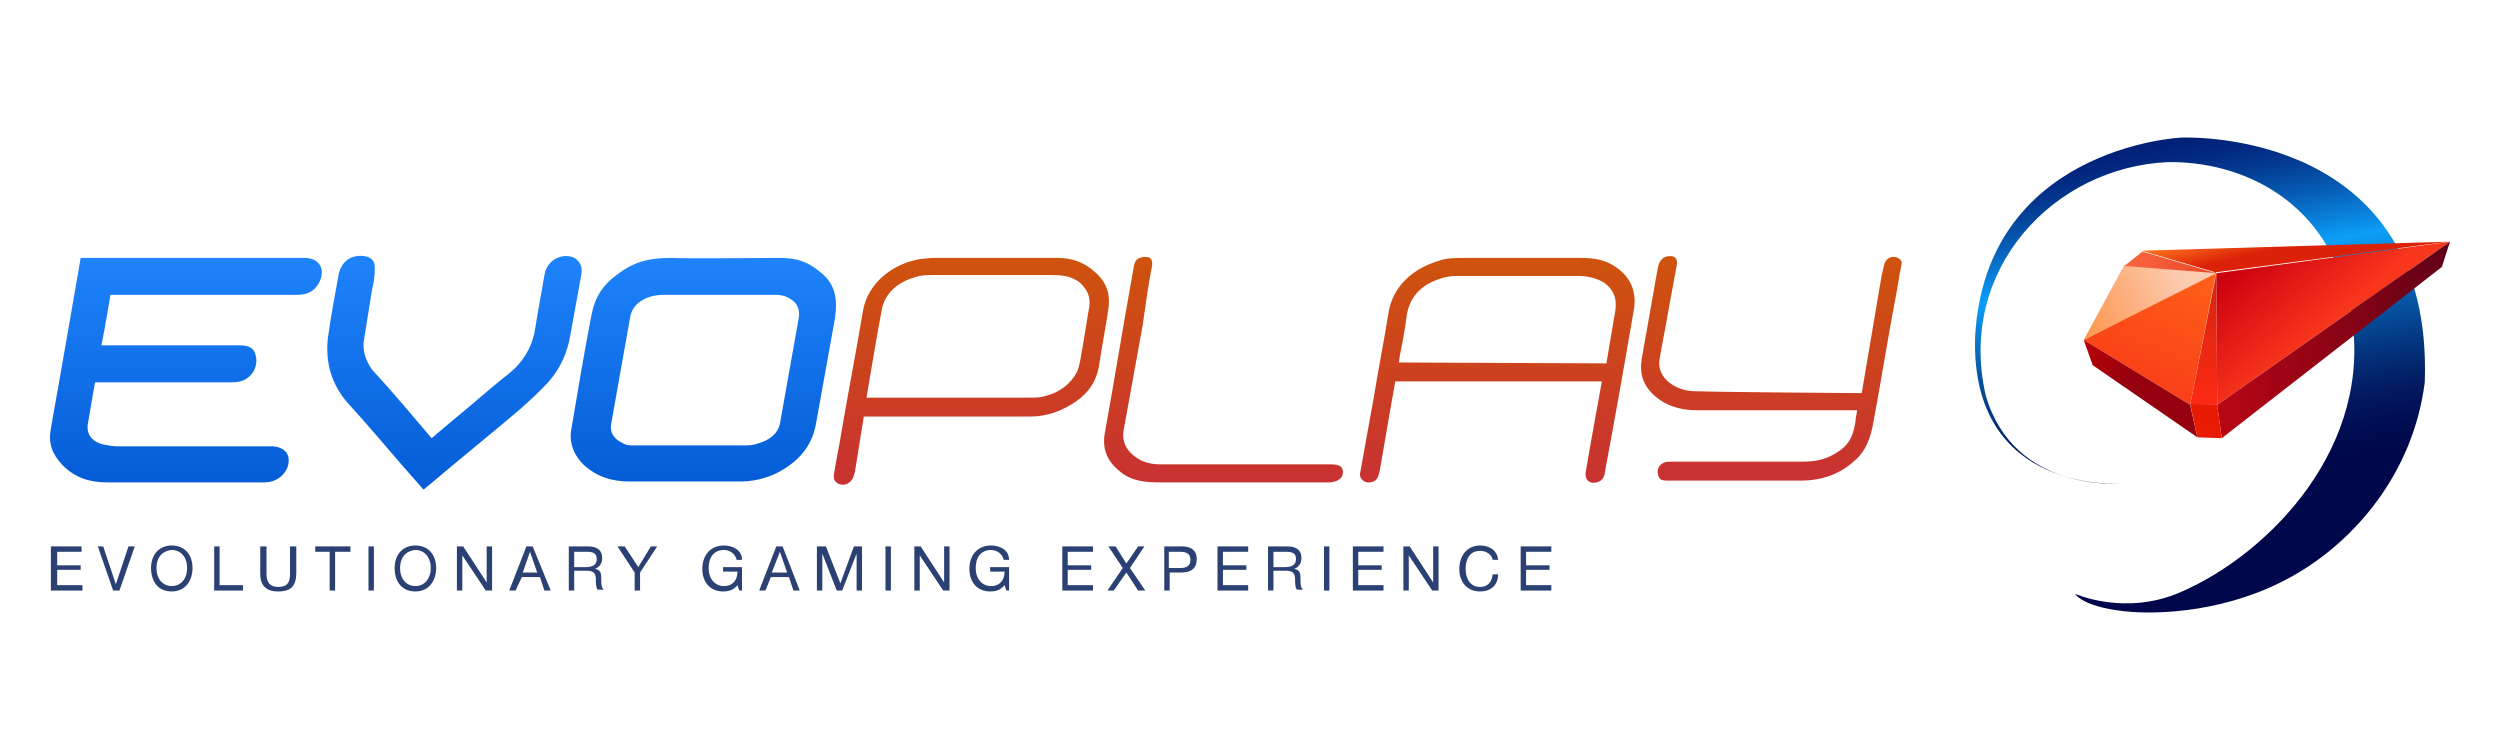 <svg width="200" height="60" viewBox="0 0 200 60" fill="none" xmlns="http://www.w3.org/2000/svg">
<path fill-rule="evenodd" clip-rule="evenodd" d="M165.996 47.501C165.996 47.501 170.025 49.322 174.485 47.355C181.535 44.295 189.952 35.699 188.082 24.989C186.427 15.883 179.161 12.896 173.478 12.969C164.342 13.333 156.501 21.565 158.874 31.692C161.177 39.487 169.737 38.686 169.737 38.686C169.737 38.686 157.58 39.633 158.011 26.884C158.874 11.949 174.054 11.002 174.629 11.002C175.205 11.002 194.7 10.419 193.981 30.599C193.045 37.884 188.369 43.275 183.478 46.044C178.226 49.031 172.687 49.103 170.601 48.958C166.644 48.666 165.996 47.501 165.996 47.501Z" fill="url(#paint0_linear)"/>
<path fill-rule="evenodd" clip-rule="evenodd" d="M8.835 23.589C8.835 23.589 8.401 26.257 8.113 27.628C8.257 27.628 19.084 27.628 19.156 27.628C19.662 27.628 20.167 27.7 20.384 28.204C20.6 28.782 20.528 29.286 20.239 29.791C19.806 30.368 19.301 30.584 18.579 30.584C15.042 30.584 7.607 30.584 7.607 30.584C7.607 30.584 7.174 32.965 7.03 33.902C6.886 34.767 7.391 35.344 8.257 35.561C8.618 35.633 9.051 35.705 9.412 35.705C13.454 35.705 17.424 35.705 21.466 35.705C21.611 35.705 21.683 35.705 21.827 35.705C22.838 35.777 23.343 36.426 22.982 37.436C22.693 38.085 22.044 38.59 21.177 38.59C19.662 38.59 18.146 38.59 16.63 38.59C13.959 38.59 11.289 38.59 8.546 38.59C7.174 38.59 6.019 38.229 5.009 37.22C4.143 36.282 3.854 35.489 4.071 34.263C4.865 29.863 6.453 20.632 6.453 20.632C6.453 20.632 18.435 20.632 24.209 20.632C24.281 20.632 24.281 20.632 24.354 20.632C25.581 20.632 26.086 21.569 25.508 22.651C25.147 23.3 24.57 23.589 23.776 23.589C19.012 23.589 8.835 23.589 8.835 23.589Z" fill="url(#paint1_linear)"/>
<path fill-rule="evenodd" clip-rule="evenodd" d="M62.393 20.632C63.836 20.632 64.703 20.992 65.641 21.786C66.868 22.723 67.012 24.021 66.796 25.464C66.291 28.277 65.785 31.089 65.28 33.902C64.919 35.849 63.764 37.003 62.104 37.869C61.166 38.301 60.227 38.518 59.217 38.518C56.257 38.518 53.298 38.518 50.339 38.518C48.967 38.518 47.74 38.157 46.657 37.148C45.863 36.354 45.502 35.344 45.719 34.263C46.224 31.234 46.73 28.277 47.307 25.247C47.596 23.733 48.245 22.723 49.617 21.786C50.627 21.064 51.71 20.632 53.587 20.632C55.175 20.704 60.949 20.632 62.393 20.632ZM59.433 35.633C59.794 35.633 60.227 35.633 60.588 35.489C61.382 35.272 62.176 34.84 62.393 33.902C62.898 31.089 63.403 28.204 63.909 25.392C63.981 24.887 63.836 24.382 63.475 24.094C63.042 23.733 62.609 23.589 62.032 23.589C59.072 23.589 56.041 23.589 53.081 23.589C51.566 23.589 50.555 24.382 50.411 25.392C49.906 28.204 49.4 31.089 48.895 33.902C48.751 34.551 49.111 35.056 49.617 35.344C49.978 35.561 50.194 35.633 50.555 35.633C52.071 35.633 58.062 35.633 59.433 35.633Z" fill="url(#paint2_linear)"/>
<path fill-rule="evenodd" clip-rule="evenodd" d="M34.531 35.056C35.614 34.118 36.697 33.253 37.707 32.388C38.718 31.522 39.728 30.657 40.739 29.863C41.894 28.926 42.615 27.7 42.832 26.185C43.048 24.743 43.337 23.372 43.554 22.002C43.698 21.137 44.348 20.56 45.142 20.488C46.08 20.415 46.657 21.064 46.513 21.93C46.224 23.517 45.936 25.103 45.647 26.69C45.43 28.132 44.853 29.431 43.915 30.512C43.193 31.306 42.471 31.955 41.677 32.676C39.223 34.768 36.697 36.787 34.242 38.879C34.098 38.951 34.026 39.095 33.881 39.167C33.304 38.518 32.871 38.013 32.294 37.364C30.85 35.705 29.406 33.974 27.89 32.316C26.519 30.801 26.014 28.998 26.23 27.051C26.447 25.392 26.808 23.589 27.096 21.93C27.313 20.92 28.107 20.343 29.117 20.488C29.695 20.56 29.984 20.848 29.984 21.425C29.984 22.002 29.912 22.579 29.767 23.156C29.551 24.454 29.334 25.897 29.117 27.195C28.973 28.06 29.262 28.854 29.767 29.575C31.427 31.378 32.943 33.181 34.531 35.056Z" fill="url(#paint3_linear)"/>
<path fill-rule="evenodd" clip-rule="evenodd" d="M111.621 30.512C111.621 30.512 110.754 35.416 110.393 37.58C110.249 38.301 110.105 38.518 109.599 38.59C109.022 38.662 108.733 38.157 108.805 37.869C109.166 35.849 109.527 33.902 109.888 31.883C110.249 29.647 110.682 27.483 111.043 25.247C111.332 22.867 113.136 21.425 115.157 20.848C115.735 20.632 116.529 20.632 117.178 20.632C120.282 20.632 123.386 20.632 126.418 20.632C127.572 20.632 128.511 20.776 129.449 21.497C130.604 22.363 130.965 23.589 130.676 24.959C129.954 29.214 129.233 33.253 128.439 37.508C128.366 37.941 128.366 38.446 127.717 38.59C127.139 38.734 126.779 38.373 126.851 37.797C127.212 35.633 128.15 30.512 128.15 30.512H111.621ZM128.511 29.07C128.511 29.07 129.016 26.113 129.233 24.815C129.377 23.805 129.016 23.012 128.15 22.507C127.572 22.218 126.923 22.074 126.273 22.074C123.025 22.074 119.777 22.074 116.529 22.074C116.096 22.074 115.663 22.146 115.23 22.29C113.858 22.723 112.848 23.589 112.559 25.103C112.414 26.257 112.198 27.411 111.981 28.493C111.909 28.998 111.909 28.998 111.909 28.998L128.511 29.07Z" fill="url(#paint4_linear)"/>
<path fill-rule="evenodd" clip-rule="evenodd" d="M99.638 37.148C101.948 37.148 104.114 37.148 106.423 37.148C107.145 37.148 107.434 37.292 107.434 37.797C107.434 38.229 107.073 38.518 106.423 38.59C105.124 38.59 103.897 38.59 102.526 38.59C99.278 38.59 96.102 38.59 92.853 38.59C91.698 38.59 90.544 38.518 89.605 37.724C88.595 36.931 88.162 35.922 88.378 34.695C89.172 30.296 89.894 25.825 90.688 21.425C90.76 20.92 90.904 20.632 91.482 20.56C91.771 20.56 91.987 20.56 92.059 20.704C92.204 20.848 92.204 21.137 92.132 21.425C91.843 22.94 91.626 24.526 91.41 26.041C90.904 28.854 90.399 31.594 89.894 34.407C89.677 35.489 90.327 36.354 91.338 36.859C91.843 37.075 92.276 37.148 92.853 37.148C95.091 37.148 97.329 37.148 99.638 37.148Z" fill="url(#paint5_linear)"/>
<path d="M87.368 21.569C86.574 20.92 85.635 20.632 84.625 20.632C81.232 20.632 77.984 20.632 74.592 20.632C74.303 20.632 74.014 20.704 73.725 20.704C71.343 21.064 69.394 22.723 69.034 24.887C68.456 28.349 67.734 32.027 67.157 35.489C67.013 36.282 66.868 37.003 66.724 37.869C66.652 38.373 66.796 38.59 67.157 38.734C67.59 38.878 68.023 38.662 68.24 38.229C68.312 38.085 68.312 37.941 68.384 37.797C68.601 36.498 69.106 33.325 69.106 33.325C69.106 33.325 80.294 33.325 82.387 33.325C83.758 33.325 84.913 32.892 85.996 32.171C87.079 31.45 87.728 30.512 87.945 29.142C88.162 27.627 88.45 26.257 88.667 24.743C88.883 23.3 88.378 22.363 87.368 21.569ZM87.079 24.887C86.862 26.185 86.718 27.195 86.429 28.781C86.357 29.142 86.285 29.503 86.141 29.791C85.635 30.729 84.769 31.378 83.686 31.666C83.253 31.81 82.82 31.811 82.387 31.811C80.366 31.811 69.322 31.811 69.322 31.811C69.322 31.811 70.116 26.978 70.549 24.743C70.838 23.3 71.993 22.507 73.292 22.146C73.725 22.002 74.231 22.002 74.736 22.002C77.767 22.002 80.799 22.002 83.903 22.002C84.769 22.002 85.563 22.002 86.357 22.579C87.151 23.3 87.295 24.021 87.079 24.887Z" fill="url(#paint6_linear)"/>
<path fill-rule="evenodd" clip-rule="evenodd" d="M148.938 31.45C148.938 31.45 150.021 25.031 150.526 22.074C150.598 21.786 150.67 21.425 150.743 21.137C150.887 20.632 151.392 20.415 151.825 20.632C152.114 20.776 152.186 20.992 152.114 21.209C151.897 22.218 151.753 23.372 151.536 24.382C150.959 27.483 150.454 30.657 149.876 33.758C149.66 34.984 149.299 36.066 148.361 36.859C147.206 37.941 145.69 38.446 144.102 38.446C140.493 38.446 137.028 38.446 133.347 38.446C132.842 38.446 132.697 38.301 132.625 37.869C132.553 37.508 132.769 37.148 133.13 37.003C133.347 36.931 133.563 36.931 133.78 36.931C137.317 36.931 140.782 36.931 144.318 36.931C145.473 36.931 146.412 36.643 147.35 35.921C148.072 35.344 148.288 34.623 148.433 33.758C148.433 33.541 148.577 32.82 148.577 32.82C148.577 32.82 139.915 32.82 135.729 32.82C134.718 32.82 133.708 32.604 132.842 32.027C131.687 31.234 131.109 30.224 131.326 28.781C131.759 26.329 132.192 23.877 132.625 21.425C132.769 20.776 133.058 20.488 133.636 20.488C134.069 20.488 134.213 20.776 134.141 21.209C133.924 22.363 133.708 23.589 133.491 24.743C133.275 26.041 132.986 27.411 132.769 28.709C132.553 29.863 133.419 30.801 134.646 31.161C135.079 31.306 135.584 31.306 136.018 31.306C138.111 31.378 148.938 31.45 148.938 31.45Z" fill="url(#paint7_linear)"/>
<path d="M6.525 44.143H4.576V45.225H6.453V45.586H4.576V46.812H6.597V47.245H4.071V43.711H6.525V44.143Z" fill="#2C4173"/>
<path d="M8.257 43.711L9.268 46.74L10.278 43.711H10.784L9.556 47.245H9.051L7.824 43.711H8.257Z" fill="#2C4173"/>
<path d="M15.403 45.441C15.403 46.451 14.825 47.317 13.743 47.317C12.588 47.317 12.083 46.451 12.083 45.441C12.083 44.36 12.732 43.639 13.743 43.639C14.825 43.639 15.403 44.432 15.403 45.441ZM12.516 45.441C12.516 46.307 13.021 46.884 13.743 46.884C14.465 46.884 14.97 46.307 14.97 45.441C14.97 44.576 14.465 43.999 13.743 43.999C12.877 44.071 12.516 44.72 12.516 45.441Z" fill="#2C4173"/>
<path d="M19.445 47.245H17.135V43.711H17.568V46.812H19.445V47.245V47.245Z" fill="#2C4173"/>
<path d="M21.322 43.711V45.946C21.322 46.596 21.611 46.956 22.26 46.956C22.982 46.956 23.199 46.596 23.199 45.946V43.711H23.704V45.802C23.704 46.812 23.343 47.317 22.26 47.317C21.25 47.317 20.817 46.812 20.817 45.874V43.711H21.322Z" fill="#2C4173"/>
<path d="M27.962 44.143H26.808V47.245H26.374V44.143H25.22V43.711H28.035V44.143H27.962Z" fill="#2C4173"/>
<path d="M29.912 47.245H29.478V43.711H29.912V47.245Z" fill="#2C4173"/>
<path d="M34.892 45.441C34.892 46.451 34.314 47.317 33.232 47.317C32.077 47.317 31.572 46.451 31.572 45.441C31.572 44.36 32.221 43.639 33.232 43.639C34.314 43.639 34.892 44.432 34.892 45.441ZM32.005 45.441C32.005 46.307 32.51 46.884 33.232 46.884C33.953 46.884 34.459 46.307 34.459 45.441C34.459 44.576 33.953 43.999 33.232 43.999C32.365 44.071 32.005 44.72 32.005 45.441Z" fill="#2C4173"/>
<path d="M37.057 43.711L38.934 46.596V43.711H39.367V47.245H38.862L36.985 44.432V47.245H36.552V43.711H37.057Z" fill="#2C4173"/>
<path d="M44.059 47.245H43.553L43.193 46.163H41.749L41.244 47.245H40.739L42.11 43.711H42.615L44.059 47.245ZM42.399 44.143L41.821 45.802H42.976L42.399 44.143Z" fill="#2C4173"/>
<path d="M47.018 43.711C47.668 43.711 48.173 43.927 48.173 44.648C48.173 45.081 47.957 45.369 47.596 45.514C48.101 45.586 48.101 45.946 48.101 46.379C48.101 46.668 48.101 47.028 48.318 47.172H47.812C47.668 47.028 47.668 46.596 47.668 46.379C47.668 45.802 47.451 45.658 46.874 45.658H45.936V47.245H45.503V43.711H47.018ZM45.936 45.369H46.802C47.235 45.369 47.74 45.297 47.74 44.72C47.74 44.215 47.379 44.143 46.946 44.143H45.936V45.369Z" fill="#2C4173"/>
<path d="M51.205 45.802V47.245H50.772V45.802L49.4 43.711H49.978L51.06 45.369L52.071 43.711H52.576L51.205 45.802Z" fill="#2C4173"/>
<path d="M59.433 47.245H59.145L59 46.812C58.712 47.172 58.351 47.317 57.846 47.317C56.835 47.317 56.185 46.596 56.185 45.514C56.185 44.504 56.763 43.639 57.918 43.639C58.639 43.639 59.361 43.999 59.361 44.792H58.928C58.856 44.36 58.423 43.999 57.918 43.999C57.124 43.999 56.691 44.576 56.691 45.441C56.691 46.307 57.196 46.884 57.918 46.884C58.639 46.884 59 46.379 59 45.73H57.846V45.369H59.361V47.245H59.433Z" fill="#2C4173"/>
<path d="M63.981 47.245H63.475L63.115 46.163H61.671L61.238 47.245H60.733L62.104 43.711H62.609L63.981 47.245ZM62.393 44.143L61.743 45.802H62.97L62.393 44.143Z" fill="#2C4173"/>
<path d="M66.074 43.711L67.229 46.668L68.312 43.711H68.962V47.245H68.528V44.288L67.374 47.245H66.94L65.785 44.288V47.245H65.352V43.711H66.074Z" fill="#2C4173"/>
<path d="M71.271 47.245H70.838V43.711H71.271V47.245Z" fill="#2C4173"/>
<path d="M73.653 43.711L75.53 46.596V43.711H75.963V47.245H75.458L73.581 44.432V47.245H73.148V43.711H73.653Z" fill="#2C4173"/>
<path d="M80.799 47.245H80.51L80.366 46.812C80.077 47.172 79.716 47.317 79.211 47.317C78.2 47.317 77.551 46.596 77.551 45.514C77.551 44.504 78.128 43.639 79.283 43.639C80.005 43.639 80.727 43.999 80.727 44.792H80.294C80.222 44.36 79.788 43.999 79.283 43.999C78.489 43.999 78.056 44.576 78.056 45.441C78.056 46.307 78.561 46.884 79.283 46.884C80.005 46.884 80.366 46.379 80.366 45.73H79.211V45.369H80.727V47.245H80.799Z" fill="#2C4173"/>
<path d="M87.367 44.143H85.418V45.225H87.295V45.586H85.418V46.812H87.439V47.245H84.985V43.711H87.439V44.143H87.367Z" fill="#2C4173"/>
<path d="M90.399 45.441L91.626 47.245H91.049L90.11 45.802L89.1 47.245H88.594L89.821 45.441L88.666 43.711H89.244L90.11 45.081L91.049 43.711H91.554L90.399 45.441Z" fill="#2C4173"/>
<path d="M94.586 43.711C95.235 43.711 95.74 43.999 95.74 44.72C95.74 45.514 95.235 45.802 94.513 45.802H93.575V47.245H93.142V43.711H94.586ZM93.575 45.441H94.441C94.874 45.441 95.235 45.297 95.235 44.792C95.235 44.215 94.802 44.143 94.369 44.143H93.503V45.441H93.575Z" fill="#2C4173"/>
<path d="M99.782 44.143H97.834V45.225H99.71V45.586H97.834V46.812H99.855V47.245H97.4V43.711H99.855V44.143H99.782Z" fill="#2C4173"/>
<path d="M102.959 43.711C103.608 43.711 104.114 43.927 104.114 44.648C104.114 45.081 103.897 45.369 103.536 45.514C104.041 45.586 104.041 45.946 104.041 46.379C104.041 46.668 104.041 47.028 104.258 47.172H103.753C103.608 47.028 103.608 46.596 103.608 46.379C103.608 45.802 103.392 45.658 102.814 45.658H101.876V47.245H101.443V43.711H102.959ZM101.876 45.369H102.742C103.175 45.369 103.68 45.297 103.68 44.72C103.68 44.215 103.32 44.143 102.886 44.143H101.876V45.369Z" fill="#2C4173"/>
<path d="M106.351 47.245H105.918V43.711H106.351V47.245Z" fill="#2C4173"/>
<path d="M110.682 44.143H108.661V45.225H110.537V45.586H108.661V46.812H110.682V47.245H108.228V43.711H110.682V44.143Z" fill="#2C4173"/>
<path d="M112.775 43.711L114.652 46.596V43.711H115.085V47.245H114.58L112.703 44.432V47.245H112.27V43.711H112.775Z" fill="#2C4173"/>
<path d="M118.405 47.317C117.395 47.317 116.745 46.596 116.745 45.514C116.745 44.504 117.322 43.639 118.405 43.639C119.127 43.639 119.777 43.999 119.849 44.792H119.416C119.344 44.36 118.91 44.071 118.405 44.071C117.539 44.071 117.25 44.792 117.25 45.514C117.25 46.379 117.683 46.956 118.405 46.956C118.983 46.956 119.344 46.596 119.416 45.946H119.849C119.849 46.812 119.271 47.317 118.405 47.317Z" fill="#2C4173"/>
<path d="M124.035 44.143H122.087V45.225H123.963V45.586H122.087V46.812H124.108V47.245H121.653V43.711H124.108V44.143H124.035Z" fill="#2C4173"/>
<path fill-rule="evenodd" clip-rule="evenodd" d="M177.305 21.714L166.695 27.195L175.212 32.388L177.305 21.714Z" fill="url(#paint8_linear)"/>
<path fill-rule="evenodd" clip-rule="evenodd" d="M177.305 21.858L175.212 32.388H177.377L177.305 21.858Z" fill="url(#paint9_linear)"/>
<path fill-rule="evenodd" clip-rule="evenodd" d="M177.305 21.858L196 19.334L177.377 32.388L177.305 21.858Z" fill="url(#paint10_linear)"/>
<path fill-rule="evenodd" clip-rule="evenodd" d="M195.856 19.334L171.314 20.055L177.233 21.786L195.856 19.334Z" fill="url(#paint11_linear)"/>
<path fill-rule="evenodd" clip-rule="evenodd" d="M196 19.334L177.377 32.388L177.738 35.056L195.35 21.353L196 19.334Z" fill="url(#paint12_linear)"/>
<path fill-rule="evenodd" clip-rule="evenodd" d="M177.305 21.858L166.695 27.195L169.943 21.209L177.305 21.858Z" fill="url(#paint13_linear)"/>
<path fill-rule="evenodd" clip-rule="evenodd" d="M177.305 21.858L171.386 20.127L169.943 21.281L177.305 21.858Z" fill="url(#paint14_linear)"/>
<path fill-rule="evenodd" clip-rule="evenodd" d="M175.789 34.984L167.416 29.214L166.695 27.195L175.212 32.388L175.789 34.984Z" fill="url(#paint15_linear)"/>
<path fill-rule="evenodd" clip-rule="evenodd" d="M175.212 32.315L177.377 32.388L177.738 35.056L175.789 34.984L175.212 32.315Z" fill="url(#paint16_linear)"/>
<defs>
<linearGradient id="paint0_linear" x1="179.435" y1="48.058" x2="172.855" y2="11.206" gradientUnits="userSpaceOnUse">
<stop offset="0.263" stop-color="#00084B"/>
<stop offset="0.32" stop-color="#000D51"/>
<stop offset="0.393" stop-color="#021B61"/>
<stop offset="0.475" stop-color="#03337C"/>
<stop offset="0.564" stop-color="#0653A1"/>
<stop offset="0.658" stop-color="#097DD1"/>
<stop offset="0.726" stop-color="#0C9FF8"/>
<stop offset="0.757" stop-color="#0A8AE3"/>
<stop offset="0.836" stop-color="#065CB4"/>
<stop offset="0.905" stop-color="#033B92"/>
<stop offset="0.962" stop-color="#02267E"/>
<stop offset="1" stop-color="#011F76"/>
</linearGradient>
<linearGradient id="paint1_linear" x1="14.826" y1="38.58" x2="14.826" y2="20.615" gradientUnits="userSpaceOnUse">
<stop stop-color="#045DD6"/>
<stop offset="1" stop-color="#1E83FC"/>
</linearGradient>
<linearGradient id="paint2_linear" x1="56.341" y1="38.56" x2="56.341" y2="20.658" gradientUnits="userSpaceOnUse">
<stop stop-color="#045DD6"/>
<stop offset="1" stop-color="#1E83FC"/>
</linearGradient>
<linearGradient id="paint3_linear" x1="36.404" y1="39.136" x2="36.404" y2="20.487" gradientUnits="userSpaceOnUse">
<stop stop-color="#045DD6"/>
<stop offset="1" stop-color="#1E83FC"/>
</linearGradient>
<linearGradient id="paint4_linear" x1="119.792" y1="38.609" x2="119.792" y2="20.623" gradientUnits="userSpaceOnUse">
<stop stop-color="#C83131"/>
<stop offset="1" stop-color="#CF530D"/>
</linearGradient>
<linearGradient id="paint5_linear" x1="97.85" y1="38.534" x2="97.85" y2="20.538" gradientUnits="userSpaceOnUse">
<stop stop-color="#C83131"/>
<stop offset="1" stop-color="#CF530D"/>
</linearGradient>
<linearGradient id="paint6_linear" x1="77.672" y1="38.749" x2="77.672" y2="20.626" gradientUnits="userSpaceOnUse">
<stop stop-color="#C83131"/>
<stop offset="1" stop-color="#CF530D"/>
</linearGradient>
<linearGradient id="paint7_linear" x1="141.757" y1="38.468" x2="141.757" y2="20.49" gradientUnits="userSpaceOnUse">
<stop stop-color="#C83131"/>
<stop offset="1" stop-color="#CF530D"/>
</linearGradient>
<linearGradient id="paint8_linear" x1="175.585" y1="19.253" x2="170.701" y2="30.328" gradientUnits="userSpaceOnUse">
<stop stop-color="#FF6718"/>
<stop offset="1" stop-color="#F94018"/>
</linearGradient>
<linearGradient id="paint9_linear" x1="176.311" y1="32.095" x2="176.829" y2="21.902" gradientUnits="userSpaceOnUse">
<stop stop-color="#FC2A14"/>
<stop offset="1" stop-color="#D4250E"/>
</linearGradient>
<linearGradient id="paint10_linear" x1="181.154" y1="19.425" x2="186.578" y2="25.732" gradientUnits="userSpaceOnUse">
<stop stop-color="#CB0110"/>
<stop offset="1" stop-color="#F8361C"/>
</linearGradient>
<linearGradient id="paint11_linear" x1="182.987" y1="17.175" x2="183.565" y2="19.518" gradientUnits="userSpaceOnUse">
<stop stop-color="#FE751D"/>
<stop offset="1" stop-color="#DB2108"/>
</linearGradient>
<linearGradient id="paint12_linear" x1="177.381" y1="27.173" x2="195.972" y2="27.173" gradientUnits="userSpaceOnUse">
<stop stop-color="#B90714"/>
<stop offset="1" stop-color="#600017"/>
</linearGradient>
<linearGradient id="paint13_linear" x1="166.079" y1="25.247" x2="174.115" y2="21.524" gradientUnits="userSpaceOnUse">
<stop stop-color="#FD964F"/>
<stop offset="1" stop-color="#FCCBB0"/>
</linearGradient>
<linearGradient id="paint14_linear" x1="169.933" y1="20.949" x2="177.307" y2="20.949" gradientUnits="userSpaceOnUse">
<stop stop-color="#FA6741"/>
<stop offset="1" stop-color="#E84729"/>
</linearGradient>
<linearGradient id="paint15_linear" x1="166.949" y1="28.161" x2="175.527" y2="33.672" gradientUnits="userSpaceOnUse">
<stop stop-color="#B20207"/>
<stop offset="0.437" stop-color="#94000E"/>
<stop offset="1" stop-color="#94000E"/>
</linearGradient>
<linearGradient id="paint16_linear" x1="175.195" y1="33.685" x2="177.76" y2="33.685" gradientUnits="userSpaceOnUse">
<stop stop-color="#E81C03"/>
<stop offset="1" stop-color="#E81A03"/>
</linearGradient>
</defs>
</svg>
